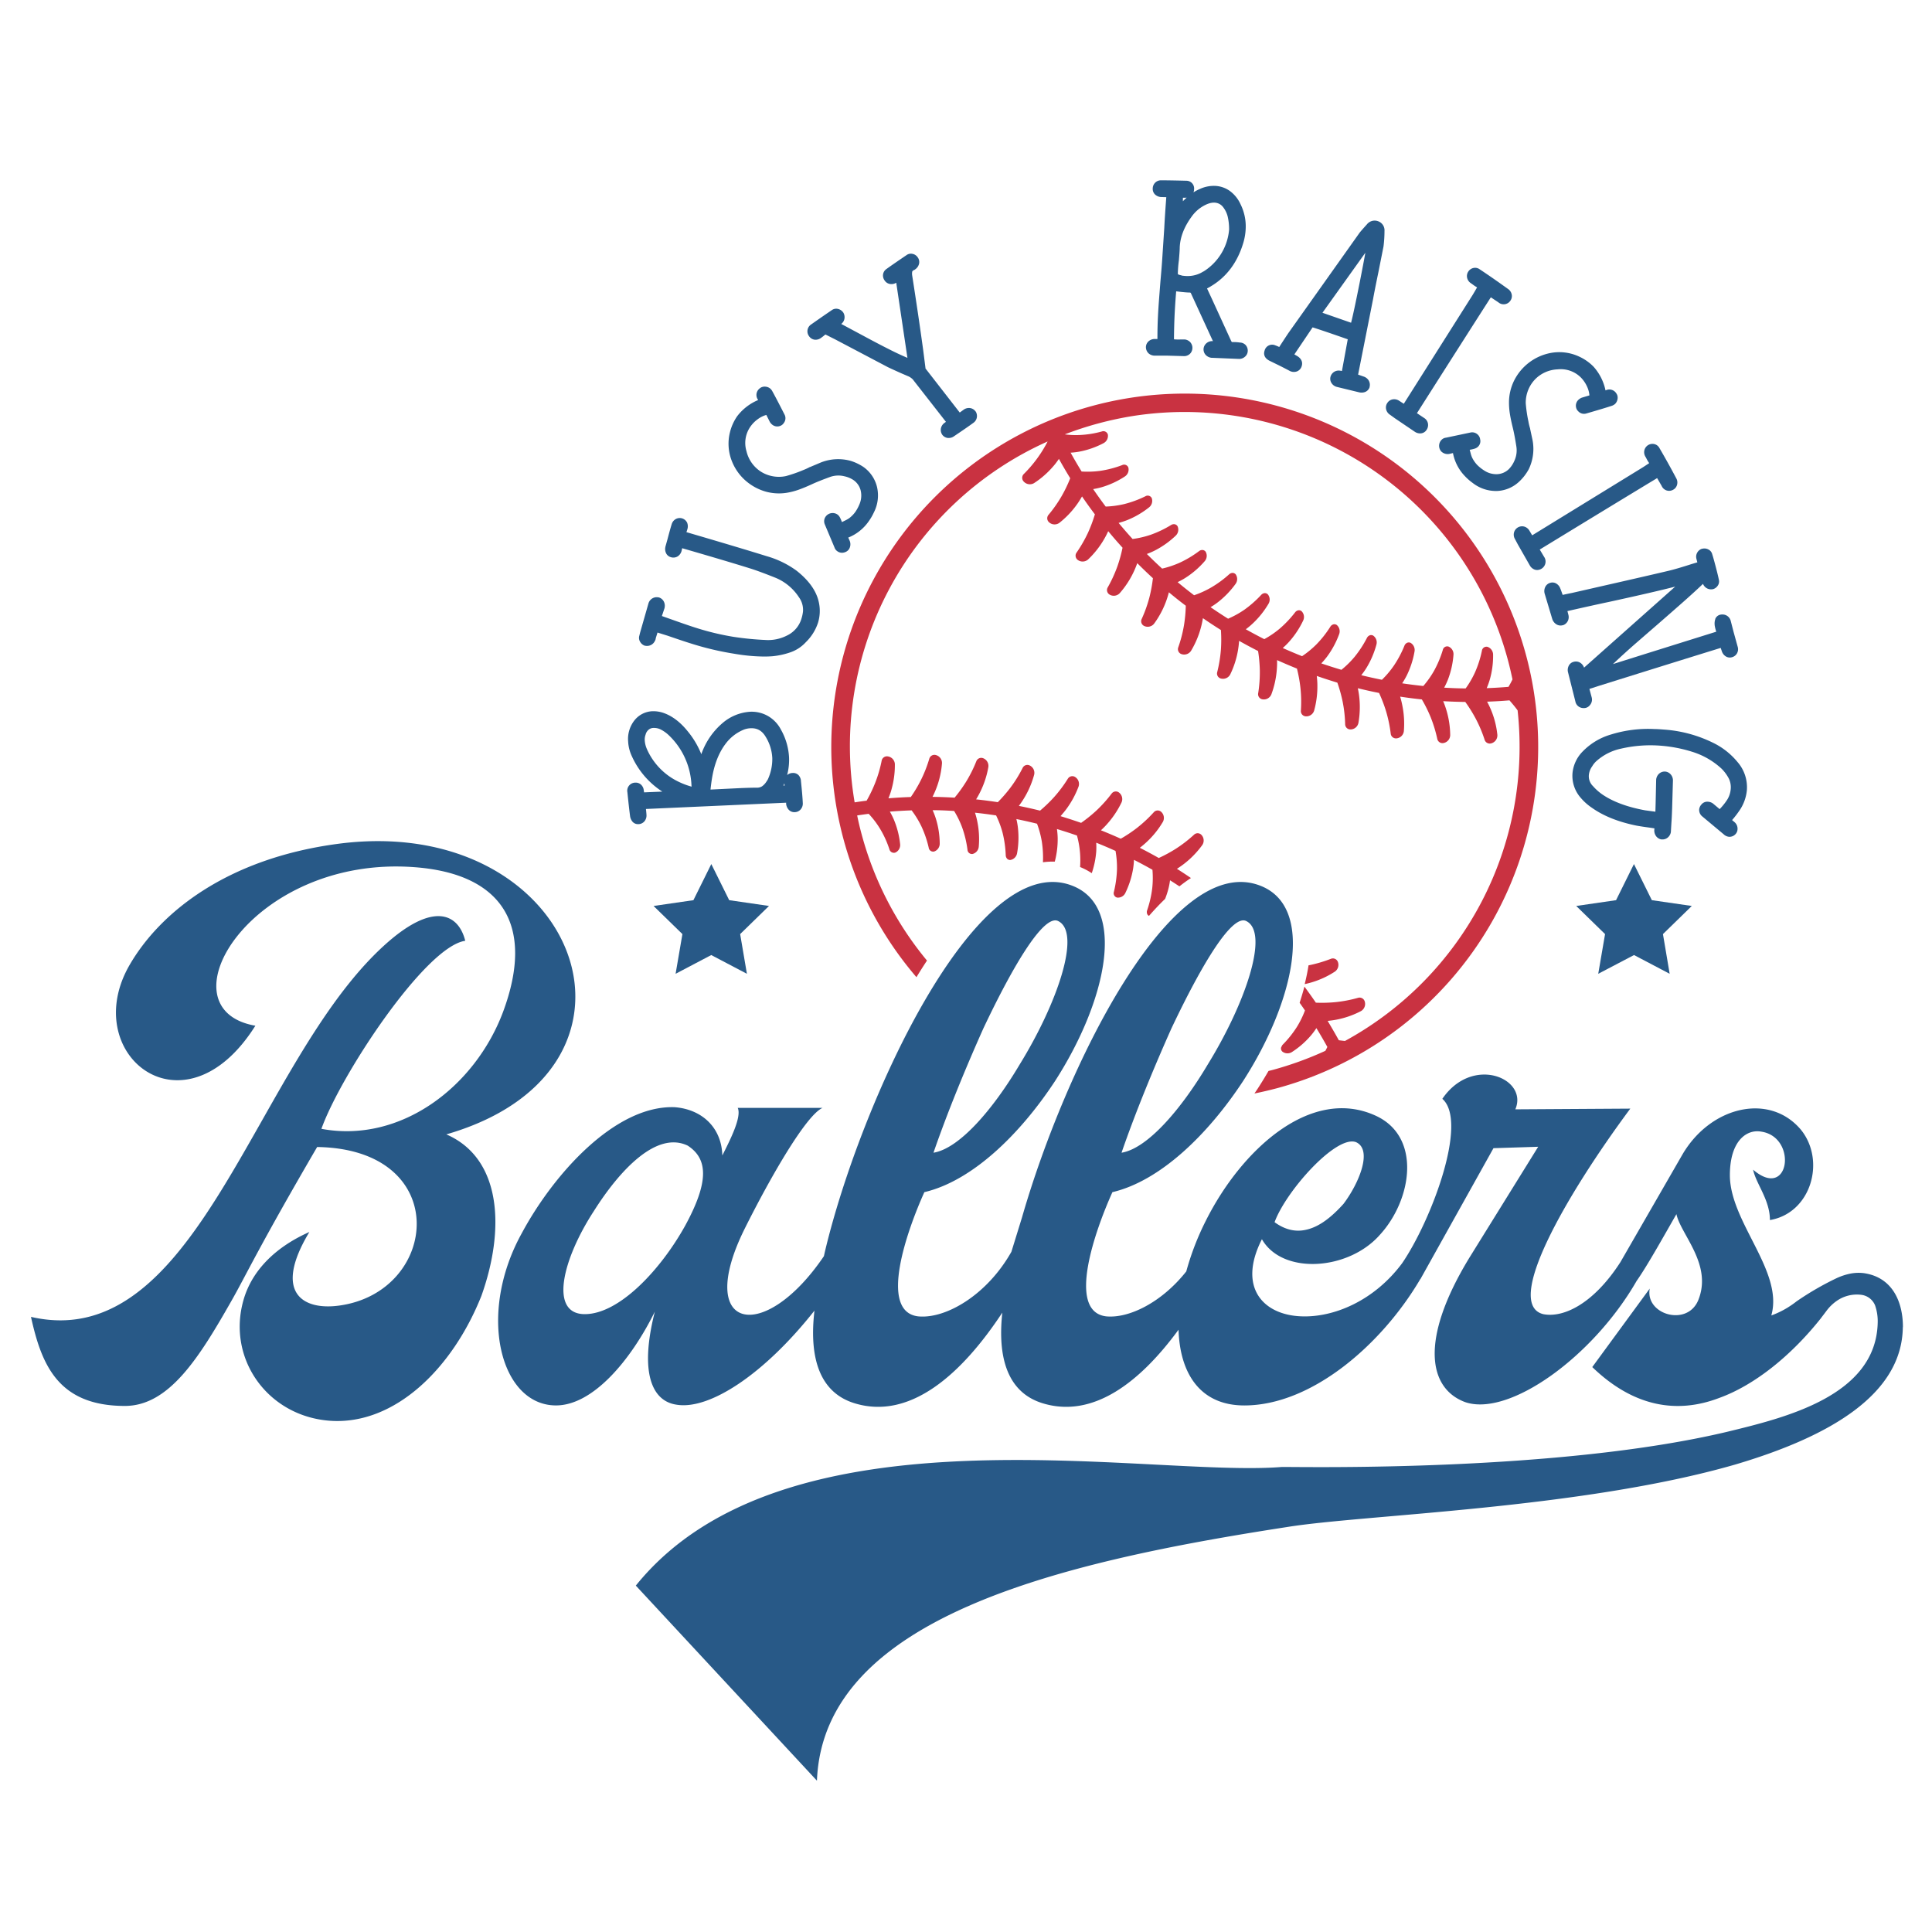 <?xml version="1.0" encoding="UTF-8"?> <svg xmlns="http://www.w3.org/2000/svg" id="Layer_1" data-name="Layer 1" viewBox="0 0 864 864"><defs><style>.cls-1{fill:#285987;}.cls-2{fill:#c93241;}</style></defs><title>Baseball</title><path class="cls-1" d="M366.12,269.05a17.93,17.93,0,0,1-.3,9.44,21.44,21.44,0,0,1-5.43,8.68,16.79,16.79,0,0,1-6.5,4.4,34.38,34.38,0,0,1-8.33,1.89c-1.21.1-2.5.15-3.85.15a81.79,81.79,0,0,1-13.21-1.23,131.92,131.92,0,0,1-19.89-4.73c-2.22-.69-5.58-1.82-10-3.34l-4.57-1.43-.76,2.46s0,.15-.06.31a2.67,2.67,0,0,1-.4,1.07,3.81,3.81,0,0,1-1.68,1.71,3.9,3.9,0,0,1-2.59.35l-.14,0a3.81,3.81,0,0,1-2-1.53,3.47,3.47,0,0,1-.59-2.59l.43-1.74,3.72-13a3.94,3.94,0,0,1,1.7-2.28,3.82,3.82,0,0,1,2.82-.48l.13,0a3.64,3.64,0,0,1,2.22,1.81,4.05,4.05,0,0,1,.37,2.77l0,.13L296,275.49l7.12,2.52c3.57,1.26,6.35,2.2,8.27,2.8a116.91,116.91,0,0,0,16.72,4,134,134,0,0,0,14,1.38,18.6,18.6,0,0,0,9.88-2,12.2,12.2,0,0,0,6.44-7.57,17.26,17.26,0,0,0,.67-3.13,9.61,9.61,0,0,0-1.82-6.41A23,23,0,0,0,347,258.46c-5-2-8.84-3.42-11.45-4.23-6.86-2.15-16.75-5.09-30.24-9l-.24-.06-.28,1.26a4.12,4.12,0,0,1-1.85,2.46,3.73,3.73,0,0,1-3,.26,3.33,3.33,0,0,1-2.09-1.81,4.21,4.21,0,0,1-.29-2.71l0-.09.95-3.4c.81-3.08,1.43-5.3,1.88-6.74a3.86,3.86,0,0,1,1.79-2.26,3.66,3.66,0,0,1,5.12,1.64,4.32,4.32,0,0,1,.06,3l-.39,1.23.11,0c16.1,4.72,27.82,8.22,35.78,10.71a42.22,42.22,0,0,1,13.36,6.49C361.62,259.47,365,264.11,366.12,269.05Zm20.05-60.2a21.73,21.73,0,0,0-5.79-2.76,20.93,20.93,0,0,0-13.38.77l-4.74,2-.1,0a25.86,25.86,0,0,1-3,1.38,63,63,0,0,1-7.7,2.67,15,15,0,0,1-6.26,0,14.72,14.72,0,0,1-5.59-2.44,14.92,14.92,0,0,1-5.78-8.69,12.73,12.73,0,0,1,1.88-11.16,13.89,13.89,0,0,1,3.21-3.19,11.79,11.79,0,0,1,3.78-1.87h0l0,0,1.57,3.11.1.17a4.76,4.76,0,0,0,1,1.09,3.58,3.58,0,0,0,3.85.4,3.13,3.13,0,0,0,1.3-1.16,3.49,3.49,0,0,0,.31-3.81c-2.44-4.8-4.26-8.28-5.57-10.64l-.08-.12a4.44,4.44,0,0,0-.94-1,3.88,3.88,0,0,0-1.89-.68,3.57,3.57,0,0,0-2.09.4l-.15.1a4.54,4.54,0,0,0-1.09,1,3.67,3.67,0,0,0-.3,3.94l.11.18s.07.1.22.36h0a22.88,22.88,0,0,0-9.37,7.22,21.66,21.66,0,0,0-3.25,7.23,21,21,0,0,0,.88,12.9,22.53,22.53,0,0,0,7.88,10.09,23.14,23.14,0,0,0,7.77,3.65,22.27,22.27,0,0,0,8.75.41,30.73,30.73,0,0,0,5.49-1.41c1.74-.62,3.77-1.46,6-2.49s5-2.1,8-3.2a11.11,11.11,0,0,1,6.48-.29,11.68,11.68,0,0,1,4,1.68,8,8,0,0,1,3.22,4.66,9.82,9.82,0,0,1-.56,6.19,18,18,0,0,1-1.81,3.36,13.47,13.47,0,0,1-2.73,2.81,12.5,12.5,0,0,1-1.84,1.06l-1.45.71a16.78,16.78,0,0,0-.85-2,3.83,3.83,0,0,0-1.15-1.39,3.85,3.85,0,0,0-5.27.93,3.57,3.57,0,0,0-.41,3.43l4.35,10.34a3.23,3.23,0,0,0,1.25,1.7,3.5,3.5,0,0,0,2.11.71,4,4,0,0,0,1.62-.36,3.52,3.52,0,0,0,1.48-1.19,4.12,4.12,0,0,0,.37-3.75l-.67-1.49a20.21,20.21,0,0,0,9-7.07,24.36,24.36,0,0,0,2.46-4.18,16.69,16.69,0,0,0,1.41-11.37A15.43,15.43,0,0,0,386.17,208.85Zm-28,140.31c.48,4.54.75,7.78.84,9.94a3.93,3.93,0,0,1-.92,2.83,3.55,3.55,0,0,1-2.65,1.27,3.4,3.4,0,0,1-2.72-1.08,4.62,4.62,0,0,1-1.16-2.6l0-.55-62.69,2.81c.14,1.26.22,2.16.24,2.68a4,4,0,0,1-.92,2.84,3.59,3.59,0,0,1-2.65,1.26h-.18a3.19,3.19,0,0,1-2.53-1.13,4.88,4.88,0,0,1-1.07-2.55c-.31-2.35-.7-5.81-1.19-10.59a3.61,3.61,0,0,1,3.56-4.29,3.48,3.48,0,0,1,2.55.91,4,4,0,0,1,1.21,2.44l.14,1,8.16-.34a36.9,36.9,0,0,1-13.75-16.11,17.4,17.4,0,0,1-1.53-6.29,13.43,13.43,0,0,1,2.89-9.55,10.8,10.8,0,0,1,8.11-4,13.9,13.9,0,0,1,4.75.74c3.94,1.36,7.59,4.13,10.89,8.24a38.33,38.33,0,0,1,6.08,10.24,32.2,32.2,0,0,1,9.64-14.05,21,21,0,0,1,12.14-4.93,14.76,14.76,0,0,1,8,1.89,14.93,14.93,0,0,1,5.81,6.07,28.24,28.24,0,0,1,3.65,12.51,27,27,0,0,1-.86,7.85,3.8,3.8,0,0,1,2.44-.94,3.35,3.35,0,0,1,2.64.95A4.22,4.22,0,0,1,358.19,349.16Zm-48.88,2.64c-.05-.44-.08-.95-.11-1.56a33.29,33.29,0,0,0-.83-5.35,32.66,32.66,0,0,0-9.64-16.44,15.45,15.45,0,0,0-3.34-2.27,6.47,6.47,0,0,0-2.86-.64h-.32a3.36,3.36,0,0,0-2.17.83,4.13,4.13,0,0,0-1.31,2.17l-.05.14a6.22,6.22,0,0,0-.32,2.49,11.53,11.53,0,0,0,.83,3.52,29.18,29.18,0,0,0,13.65,14.59A33.71,33.71,0,0,0,309.31,351.8ZM345.37,339a19.88,19.88,0,0,0-2.92-9.44c-1.53-2.62-3.59-3.89-6.28-3.89h-.36a9.32,9.32,0,0,0-3.08.59,19.16,19.16,0,0,0-8.11,6.19c-3.09,4-5.19,9.29-6.23,15.73-.19,1.14-.41,2.79-.65,4.92l13.49-.66c3-.12,5.4-.19,7-.18a4.38,4.38,0,0,0,2.49-.57,7.23,7.23,0,0,0,2-2.1,9,9,0,0,0,.7-1.12A21.86,21.86,0,0,0,345.37,339Zm5.52,12.32c-.05-.41-.09-.75-.11-1-.14.34-.28.68-.44,1ZM436.27,184a3.61,3.61,0,0,0-2.52-1.52,4,4,0,0,0-2.87.79l-1.68,1.22L414.05,165a.74.74,0,0,1-.19-.37v-.19c-.38-3-.87-6.83-1-7.84-1.34-9.83-3-21.07-4.92-33.37a5.09,5.09,0,0,1,0-1.69c0-.07.06-.3.45-.57a1.57,1.57,0,0,1,.39-.23l.19-.06.35-.25A4.27,4.27,0,0,0,411,118a3.52,3.52,0,0,0-.66-3,3.57,3.57,0,0,0-2.27-1.47,3.31,3.31,0,0,0-2.67.56c-4,2.72-7.06,4.82-9,6.23a3.51,3.51,0,0,0-1.5,2.45,3.75,3.75,0,0,0,.74,2.7A3.53,3.53,0,0,0,398,127a4,4,0,0,0,2.75-.53l.06,0,5,33.57c-2.74-1.17-5.43-2.43-8-3.74-3.3-1.65-7.42-3.81-12.27-6.43-4.41-2.36-7.46-4-9.34-5a3.68,3.68,0,0,0,1.44-2.36,4,4,0,0,0-.46-2.64l-.08-.12a3.92,3.92,0,0,0-2.32-1.59,3.37,3.37,0,0,0-2.84.57c-4.21,2.86-7.24,5-9.27,6.42a3.65,3.65,0,0,0-.85,5.21,3.58,3.58,0,0,0,2.35,1.53,4,4,0,0,0,2.77-.62l.09-.06a24.5,24.5,0,0,0,2-1.56c.09-.06.13-.07.12-.06l4.43,2.23L397,164.16c1,.49,3,1.41,6,2.75l3.4,1.46a6.78,6.78,0,0,1,1.79,1.28l14.84,19-.61.45a3.93,3.93,0,0,0-1.6,2.31,3.74,3.74,0,0,0,.45,2.83l.06.11a3.6,3.6,0,0,0,2.52,1.51,4,4,0,0,0,.49,0,3.8,3.8,0,0,0,2.26-.74c4-2.7,6.84-4.65,8.67-6a3.75,3.75,0,0,0,1.56-2.34,3.87,3.87,0,0,0-.49-2.75ZM557,154.25a3.72,3.72,0,0,1,1,2.7,3.47,3.47,0,0,1-1.23,2.56,3.81,3.81,0,0,1-2.59,1h-.12L541.74,160a4.1,4.1,0,0,1-2.51-1.24,3.6,3.6,0,0,1,.14-5.12,4,4,0,0,1,2.45-1.1h.07l.53,0-9.81-21.34c-.1-.22-.18-.29-.19-.29a1.51,1.51,0,0,0-.58-.09c-.91,0-2.31-.13-4.16-.33-.64-.09-1.21-.15-1.69-.2-.45,5.38-.74,10.43-.87,15-.07,2.67-.11,4.84-.11,6.45l.75.06a23.4,23.4,0,0,0,2.53,0h.05l1.45,0a4,4,0,0,1,2.46,1.19,3.83,3.83,0,0,1,1,2.39v.14a3.73,3.73,0,0,1-1,2.61,3.8,3.8,0,0,1-2.55,1.13h-.06l-7.56-.21c-1.24,0-3.17,0-5.67,0a4.17,4.17,0,0,1-2.73-1,3.86,3.86,0,0,1-1.22-2.71v-.11a3.54,3.54,0,0,1,1.31-2.7,4.13,4.13,0,0,1,2.84-.93l1,0c0-1.3,0-3.13.06-5.47.09-3.65.31-7.68.64-12s.55-7.12.65-8.4c.42-4.69.68-8,.81-10.12l.91-13.79c.15-3.14.44-7.61.89-13.64l-2.47-.07a4.29,4.29,0,0,1-2.59-1.16,3.46,3.46,0,0,1-1-2.67,3.72,3.72,0,0,1,1.14-2.64,3.68,3.68,0,0,1,2.8-1c2.43,0,6.19.06,11.13.19A3.46,3.46,0,0,1,534,84.68a3.67,3.67,0,0,1-.29,1.35,19,19,0,0,1,2.77-1.47,14.93,14.93,0,0,1,6.67-1.44,12.23,12.23,0,0,1,6.74,2.21,15,15,0,0,1,4.88,6,22.15,22.15,0,0,1,2.32,10.61,26,26,0,0,1-1.2,7.06c-2.58,8.4-7.33,14.75-14.1,18.86-.6.38-1.27.76-2,1.14l2.1,4.5,8.7,19c0,.07.26.47.45.48h.16a18.73,18.73,0,0,1,3.23.2A3.66,3.66,0,0,1,557,154.25ZM529,90c.55-.58,1.12-1.12,1.69-1.62a9.18,9.18,0,0,1-1.38.05H529Zm9.17,31.44a24.51,24.51,0,0,0,11.49-18.78,24.54,24.54,0,0,0-.65-5.9,11.35,11.35,0,0,0-2.2-4.35,5,5,0,0,0-3.69-1.79,5.35,5.35,0,0,0-1.42.11l-.09,0a10.91,10.91,0,0,0-2.33.8,16.29,16.29,0,0,0-6.41,5.4c-3.32,4.54-5.1,9.15-5.29,13.72,0,1.22-.15,3.09-.37,5.72a52.9,52.9,0,0,0-.47,5.59,2.66,2.66,0,0,0,.06.71,6,6,0,0,0,1.35.43l.16.05a3,3,0,0,0,.56.16l.17,0a15.42,15.42,0,0,0,2,.14A12.92,12.92,0,0,0,538.14,121.41ZM707.31,316.56a4.58,4.58,0,0,0,1,.1,3.44,3.44,0,0,0,.86-.1,3.31,3.31,0,0,0,1.79-1.15,3.78,3.78,0,0,0,.83-3.62l-1-3.7,4.15-1.34c25-7.83,42.91-13.4,54.56-17l.55,1.6a4.17,4.17,0,0,0,1.67,2.15,3.35,3.35,0,0,0,2.74.43,3.67,3.67,0,0,0,2.31-1.7,3.77,3.77,0,0,0,.33-3l-1.85-6.69-1.29-5-.05-.15a3.78,3.78,0,0,0-3.22-2.57,4.68,4.68,0,0,0-1.5.1,3.19,3.19,0,0,0-2.08,1.78l0,.1a6.13,6.13,0,0,0-.3,2.72l0,.11a17.09,17.09,0,0,0,.56,2.4l.15.47c-19,5.94-34.51,10.8-46.2,14.48,3.32-3.15,6.85-6.36,10.54-9.57q7.53-6.54,9-7.81,5.6-4.87,11.58-10.14c3.34-2.95,6.41-5.75,9.15-8.35a3.86,3.86,0,0,0,4.21,2.4l.14,0a3.81,3.81,0,0,0,2.22-1.56,3.27,3.27,0,0,0,.52-2.72c-.26-1.29-.72-3.21-1.37-5.68s-1.2-4.47-1.59-5.67a3.27,3.27,0,0,0-1.8-2.19,3.76,3.76,0,0,0-2.69-.28l-.13,0a3.75,3.75,0,0,0-2.13,1.8,3.64,3.64,0,0,0-.32,2.69l.41,1.58-2.44.73c-4.69,1.51-8.25,2.55-10.59,3.09-6.52,1.54-16.31,3.79-29.1,6.69l-14,3.19c-1.67.33-3,.62-4.11.86-.08-.25-.18-.53-.29-.84-.29-.83-.54-1.51-.75-2a4.19,4.19,0,0,0-1.68-2.15,3.32,3.32,0,0,0-2.73-.43,3.47,3.47,0,0,0-2.33,1.89,4.2,4.2,0,0,0-.25,3l3.4,11.35a4.4,4.4,0,0,0,1.77,2.3,3.55,3.55,0,0,0,2.9.44l.13,0a3.78,3.78,0,0,0,2.14-1.89,3.94,3.94,0,0,0,.25-2.81l-.42-1.62c8-1.81,14.22-3.19,18.47-4.08,12.83-2.79,22.82-5.09,29.73-6.86L708.4,298.57a4.18,4.18,0,0,0-1.79-2.24,3.66,3.66,0,0,0-2.85-.36,3.34,3.34,0,0,0-2.18,1.71,4.22,4.22,0,0,0-.42,2.69l3.35,13.31A3.62,3.62,0,0,0,707.31,316.56ZM777,340.75a32.48,32.48,0,0,0-11-8.62,58.7,58.7,0,0,0-22-5.87c-1.84-.15-3.2-.23-4.13-.23a56.21,56.21,0,0,0-19.52,2.47A28.78,28.78,0,0,0,707.85,336a15.9,15.9,0,0,0-4.62,9.76,14.86,14.86,0,0,0,3.66,11,24.21,24.21,0,0,0,5,4.47c5.13,3.65,11.83,6.35,20,8,1.41.26,3.44.57,6.19.94l1.79.28-.07.91v.06a4.29,4.29,0,0,0,.87,2.59,3.77,3.77,0,0,0,2.3,1.39l.13,0h.36a3.62,3.62,0,0,0,2.39-.86,4,4,0,0,0,1.37-2.43l.25-4.19c.11-1.37.22-3.58.32-6.59l.36-12.38a4.06,4.06,0,0,0-1-2.63,3.68,3.68,0,0,0-2.57-1.28h-.12a3.72,3.72,0,0,0-2.65,1.09,4,4,0,0,0-1.17,2.67l-.24,10.77L740.3,363l-4.6-.62c-7.49-1.38-13.62-3.57-18.22-6.5a23,23,0,0,1-5.09-4.33,6.15,6.15,0,0,1-1.84-5,7.8,7.8,0,0,1,1.47-3.82,9.65,9.65,0,0,1,2-2.45,24,24,0,0,1,11-5.5,58.32,58.32,0,0,1,18-1.27,62.92,62.92,0,0,1,13.75,2.7,34.14,34.14,0,0,1,13.13,7.56,18,18,0,0,1,3.25,4.42,8.88,8.88,0,0,1,.83,4.72,10.48,10.48,0,0,1-1.59,4.76,27.52,27.52,0,0,1-3.35,4.17l-2.92-2.45-.1-.08a4.13,4.13,0,0,0-2.07-.76,3.36,3.36,0,0,0-3.07,1.24,3.85,3.85,0,0,0-1,2.17,3.72,3.72,0,0,0,1.46,3.21l9.52,7.95a4,4,0,0,0,2.29,1.09,3.61,3.61,0,0,0,3-1.21,3.35,3.35,0,0,0,.88-2.11,3.82,3.82,0,0,0-1.43-3.3l-1-.84a45.71,45.71,0,0,0,3.1-4,19.26,19.26,0,0,0,3.51-9.36A17.17,17.17,0,0,0,777,340.75Zm-86.42-91.64-2-3.35c22.8-13.92,40.44-24.66,52.5-31.95l2,3.46a3.73,3.73,0,0,0,2.29,2.08,3.69,3.69,0,0,0,3-.41,3.48,3.48,0,0,0,1.66-2.31,3.82,3.82,0,0,0-.43-2.79c-2.4-4.54-4.93-9.09-7.52-13.52a3.46,3.46,0,0,0-2.29-1.73,3.72,3.72,0,0,0-4.42,2.78,3.8,3.8,0,0,0,.46,2.84c.21.35.44.79.7,1.3a15.82,15.82,0,0,0,1,1.61c-1.51,1-2.63,1.76-3.33,2.17L685.2,239.4l-1.19-2a3.94,3.94,0,0,0-2.3-1.89,3.73,3.73,0,0,0-4.66,2.72,3.85,3.85,0,0,0,.43,2.8l1.33,2.49,5.31,9.31a4.11,4.11,0,0,0,2.21,1.9,3.33,3.33,0,0,0,1.08.18,3.8,3.8,0,0,0,1.92-.55,3.74,3.74,0,0,0,1.29-5.21Zm-7-39.1a20.94,20.94,0,0,0,1.76-13.29l-1.07-5,0-.1a25.94,25.94,0,0,1-.77-3.22,62.16,62.16,0,0,1-1.18-8.07,15.19,15.19,0,0,1,1.19-6.15,14.76,14.76,0,0,1,3.45-5,14.92,14.92,0,0,1,9.62-4A12.72,12.72,0,0,1,707.15,169a14.06,14.06,0,0,1,2.53,3.75,11.69,11.69,0,0,1,1.12,4.07h0l-3.36,1-.18.07a4.88,4.88,0,0,0-1.27.81,3.58,3.58,0,0,0-1.11,3.7,3.16,3.16,0,0,0,.89,1.5,3.51,3.51,0,0,0,3.68,1c5.18-1.5,9-2.64,11.5-3.47l.14-.06a4.49,4.49,0,0,0,1.18-.73,3.82,3.82,0,0,0,1-1.73,3.65,3.65,0,0,0,0-2.12l-.06-.17a4.81,4.81,0,0,0-.81-1.26,3.65,3.65,0,0,0-3.81-1l-.2.07-.4.15v0A22.85,22.85,0,0,0,712.66,164a21.45,21.45,0,0,0-6.49-4.55,21,21,0,0,0-12.83-1.58,23.06,23.06,0,0,0-16.44,12.79,22.24,22.24,0,0,0-2.06,8.52,32.31,32.31,0,0,0,.35,5.65c.28,1.83.73,4,1.32,6.38s1.12,5.31,1.62,8.51a11.11,11.11,0,0,1-.93,6.43,12,12,0,0,1-2.41,3.62,8,8,0,0,1-5.18,2.28,9.86,9.86,0,0,1-6-1.72,17.72,17.72,0,0,1-3-2.41,13.26,13.26,0,0,1-2.24-3.22,10.75,10.75,0,0,1-.69-2l-.42-1.55a16.67,16.67,0,0,0,2.08-.47,3.87,3.87,0,0,0,1.58-.86,3.44,3.44,0,0,0,1-3.4,3.38,3.38,0,0,0-1-2,3.55,3.55,0,0,0-3.29-1l-11,2.32a3.19,3.19,0,0,0-1.9.9,3.79,3.79,0,0,0-.16,5.28,4.12,4.12,0,0,0,3.61,1.07l1.59-.38a20.21,20.21,0,0,0,5.24,10.21,24.13,24.13,0,0,0,3.64,3.2,16.85,16.85,0,0,0,10.12,3.55l.79,0a15.4,15.4,0,0,0,10-4.36A21.49,21.49,0,0,0,683.57,210ZM619.15,103.33a55.35,55.35,0,0,1-.44,6.9l-2.27,11.42c-1.1,5.31-1.9,9.36-2.39,12.07l-6.7,33.81,2.47.86a4.11,4.11,0,0,1,2.29,1.8,3.81,3.81,0,0,1,.38,2.84l0,.12a3.41,3.41,0,0,1-2,2.14,4.37,4.37,0,0,1-1.57.28,5.14,5.14,0,0,1-1.27-.16l-9.71-2.36a3.94,3.94,0,0,1-2.51-1.8,3.45,3.45,0,0,1-.35-3,3.78,3.78,0,0,1,4.08-2.5l.09,0,.87.16,2.6-14.18-3.82-1.33c-5.15-1.79-9.16-3.15-11.9-4l-8.15,12.09,1.37.79c2.47,1.58,2.23,3.55,1.87,4.58a3.56,3.56,0,0,1-2.19,2.27,4,4,0,0,1-3.31-.36c-2.5-1.31-4.39-2.27-5.63-2.86l-3.21-1.57c-2.92-1.47-2.53-3.64-2.23-4.5a3.48,3.48,0,0,1,4.79-2.4c.38.13,1,.37,1.77.74,1.57-2.44,2.92-4.49,4-6.11l32-45.08c.53-.65,1.59-1.86,3.24-3.69a4.4,4.4,0,0,1,4.9-1.39A4.3,4.3,0,0,1,619.15,103.33Zm-8.56,9.7-19.18,26.84,12.8,4.46c.74-2.79,2.06-9,3.92-18.34C609.35,119.79,610.12,115.71,610.59,113Zm26.3,73.9-3.23-2.15c14.44-22.71,25.55-40.13,33.05-51.82l3.34,2.22a3.62,3.62,0,0,0,5.49-.84,3.51,3.51,0,0,0,.47-2.8,3.87,3.87,0,0,0-1.62-2.32c-4.17-3-8.44-6-12.71-8.82a3.46,3.46,0,0,0-2.82-.54,3.67,3.67,0,0,0-2.21,1.55,3.6,3.6,0,0,0-.53,2.89,3.86,3.86,0,0,0,1.67,2.35c.34.23.74.52,1.2.86a14.22,14.22,0,0,0,1.57,1c-.91,1.6-1.59,2.74-2,3.41l-30.78,48.65-2-1.3a4,4,0,0,0-2.9-.68,3.56,3.56,0,0,0-2.46,1.61,3.61,3.61,0,0,0-.53,2.88,3.86,3.86,0,0,0,1.63,2.33l2.29,1.65,8.86,6a4.23,4.23,0,0,0,2.36.76,3.37,3.37,0,0,0,3-1.68,3.76,3.76,0,0,0,.56-2.73A3.68,3.68,0,0,0,636.89,186.93ZM326.1,402.56l-8-16.15-8,16.15-17.82,2.59,12.9,12.58-3.05,17.75,15.94-8.38,15.95,8.38L331,417.73l12.9-12.58Zm412.61,0-8-16.15-8,16.15-17.82,2.59,12.9,12.58-3.05,17.75,16-8.38,15.94,8.38-3-17.75,12.9-12.58Z"></path><path class="cls-2" d="M682.36,292.63A158.07,158.07,0,1,0,409.84,437q2.32-3.81,4.71-7.43a149.15,149.15,0,0,1-29.22-56.46c-.74-2.72-1.4-5.48-2-8.44,1.76-.27,3.49-.51,5.15-.73a40.23,40.23,0,0,1,5.08,6.69,44.07,44.07,0,0,1,4.19,9.19,2.07,2.07,0,0,0,2.64,1.46,3.7,3.7,0,0,0,2.15-3.79,38.72,38.72,0,0,0-2.82-11,33.23,33.23,0,0,0-1.77-3.53c3.27-.26,6.54-.45,9.73-.56a42.27,42.27,0,0,1,4.37,7.13,48,48,0,0,1,3.27,9.55,2,2,0,0,0,2.46,1.71,3.69,3.69,0,0,0,2.47-3.58A38.47,38.47,0,0,0,418.49,366a31.57,31.57,0,0,0-1.42-3.68c3.19,0,6.42.15,9.61.35a41.1,41.1,0,0,1,3.64,7.49,47.41,47.41,0,0,1,2.34,9.82,2,2,0,0,0,2.28,1.92,3.68,3.68,0,0,0,2.77-3.33,39,39,0,0,0-.69-11.34,32.08,32.08,0,0,0-1-3.79c3.12.33,6.29.74,9.44,1.22a42.28,42.28,0,0,1,2.91,7.8,49,49,0,0,1,1.4,10,2.35,2.35,0,0,0,.7,1.65,1.89,1.89,0,0,0,1.38.48,3.7,3.7,0,0,0,3-3.07,39.45,39.45,0,0,0,.37-11.35,31,31,0,0,0-.69-3.88c3.09.62,6.19,1.32,9.23,2.08a43.09,43.09,0,0,1,2.15,8,47.18,47.18,0,0,1,.5,9.24,32.53,32.53,0,0,1,5.29-.28A39.14,39.14,0,0,0,473,374.68a34.86,34.86,0,0,0-.33-3.93c3,.9,6,1.87,8.95,2.9a41.12,41.12,0,0,1,1.4,8.18,43.3,43.3,0,0,1,0,5.91,29.41,29.41,0,0,1,5.22,2.75,39.19,39.19,0,0,0,2-9.7,36.38,36.38,0,0,0,0-3.93c2.9,1.16,5.8,2.39,8.63,3.68a42.77,42.77,0,0,1,.65,8.27,49.66,49.66,0,0,1-1.37,10,2,2,0,0,0,1.42,2.59,3.65,3.65,0,0,0,3.73-2.14,39.94,39.94,0,0,0,3.44-10.82,35.77,35.77,0,0,0,.38-3.91c2.78,1.41,5.55,2.9,8.26,4.44a43.05,43.05,0,0,1-.1,8.3,48.55,48.55,0,0,1-2.27,9.81,2.34,2.34,0,0,0,.07,1.79,1.79,1.79,0,0,0,.75.72c2.38-2.72,4.78-5.27,7.21-7.6a38.07,38.07,0,0,0,1.46-4.46,30.84,30.84,0,0,0,.74-3.86c1.42.89,2.81,1.8,4.2,2.71,1.71-1.35,3.43-2.6,5.16-3.72-2.07-1.41-4.17-2.8-6.27-4.12a41,41,0,0,0,11.32-10.61,3.63,3.63,0,0,0-.36-4.56,2.32,2.32,0,0,0-3.3-.1,59.71,59.71,0,0,1-8.11,6.27,63,63,0,0,1-7.67,4.16c-2.77-1.57-5.62-3.1-8.48-4.56a39.3,39.3,0,0,0,3.19-2.71,39.76,39.76,0,0,0,7.12-8.88,3.66,3.66,0,0,0-.77-4.51,2.31,2.31,0,0,0-3.29.2,60.12,60.12,0,0,1-7.51,7,61.75,61.75,0,0,1-7.26,4.84c-2.92-1.32-5.9-2.58-8.87-3.77,1.11-1,2.07-2,2.94-3a41.25,41.25,0,0,0,6.29-9.49,3.68,3.68,0,0,0-1.18-4.42,2.32,2.32,0,0,0-3.26.49,60.72,60.72,0,0,1-6.85,7.63,64.92,64.92,0,0,1-6.8,5.47c-3-1.05-6.12-2.05-9.2-3,1-1.16,1.89-2.2,2.65-3.24a41.37,41.37,0,0,0,5.41-10,3.67,3.67,0,0,0-1.58-4.3,2.33,2.33,0,0,0-3.21.79,59.91,59.91,0,0,1-6.14,8.21,64.69,64.69,0,0,1-6.29,6.07c-3.12-.77-6.3-1.49-9.48-2.12a41,41,0,0,0,6.84-13.95,3.64,3.64,0,0,0-2-4.13,2.34,2.34,0,0,0-3.14,1.07,58.21,58.21,0,0,1-5.38,8.73,64.56,64.56,0,0,1-5.74,6.62c-3.21-.49-6.47-.92-9.7-1.26a37.76,37.76,0,0,0,2-3.66A40.48,40.48,0,0,0,442,343a3.68,3.68,0,0,0-2.37-3.94,2.35,2.35,0,0,0-3,1.35,59.7,59.7,0,0,1-4.59,9.19,63,63,0,0,1-5.14,7.12c-3.26-.2-6.58-.32-9.88-.36a39.84,39.84,0,0,0,4.24-15,3.65,3.65,0,0,0-2.75-3.7,2.37,2.37,0,0,0-2.92,1.63,58.88,58.88,0,0,1-3.76,9.57,61.24,61.24,0,0,1-4.51,7.57c-3.34.11-6.7.31-10,.58.47-1.2,1-2.57,1.37-4a40.18,40.18,0,0,0,1.5-11.31,3.68,3.68,0,0,0-3.11-3.43,2.4,2.4,0,0,0-2.79,1.89,57.41,57.41,0,0,1-2.89,9.9,60.2,60.2,0,0,1-3.84,8c-1.81.23-3.59.48-5.28.75h-.08a149.26,149.26,0,0,1,86.31-161.38A57.79,57.79,0,0,1,457.83,212a2.39,2.39,0,0,0,0,3.37,3.7,3.7,0,0,0,4.58.7,40,40,0,0,0,8.59-7.51c1-1.12,1.82-2.29,2.56-3.34,1.61,2.91,3.31,5.82,5.05,8.65a60.89,60.89,0,0,1-3.81,7.94,58.8,58.8,0,0,1-5.9,8.43,2.36,2.36,0,0,0,.25,3.33,3.65,3.65,0,0,0,4.61.25,40.24,40.24,0,0,0,7.87-8.26c.88-1.22,1.62-2.45,2.26-3.55,1.86,2.73,3.79,5.43,5.75,8a64.86,64.86,0,0,1-3.08,8.22,60.39,60.39,0,0,1-5.12,8.9,2.36,2.36,0,0,0,.54,3.28,3.69,3.69,0,0,0,4.6-.2,40.5,40.5,0,0,0,7.09-8.93,39.6,39.6,0,0,0,1.93-3.73c2.07,2.51,4.23,5,6.41,7.39a65.3,65.3,0,0,1-2.34,8.44,60.61,60.61,0,0,1-4.3,9.32,2.35,2.35,0,0,0,.83,3.2,3.64,3.64,0,0,0,4.55-.63,40.92,40.92,0,0,0,7.84-13.42c2.27,2.29,4.63,4.55,7,6.73a64.38,64.38,0,0,1-1.58,8.6,59.52,59.52,0,0,1-3.45,9.65,2.32,2.32,0,0,0,1.11,3.1,3.65,3.65,0,0,0,4.47-1.05,40.74,40.74,0,0,0,6.59-14c2.48,2.07,5,4.09,7.56,6a64.12,64.12,0,0,1-.8,8.7,58.82,58.82,0,0,1-2.57,9.92,2.32,2.32,0,0,0,1.39,3,3.67,3.67,0,0,0,4.34-1.46,41,41,0,0,0,5.3-14.59c2.64,1.83,5.35,3.61,8.05,5.3a64.8,64.8,0,0,1,0,8.73,60.56,60.56,0,0,1-1.66,10.11,2.3,2.3,0,0,0,1.65,2.85,3.65,3.65,0,0,0,4.18-1.84,40,40,0,0,0,3.47-10.85,40.88,40.88,0,0,0,.49-4.16c2.8,1.58,5.66,3.11,8.49,4.55a64.47,64.47,0,0,1,.78,8.69,59.58,59.58,0,0,1-.74,10.22,2.31,2.31,0,0,0,1.9,2.69,3.63,3.63,0,0,0,4-2.21A40.7,40.7,0,0,0,571,299.38a38.8,38.8,0,0,0,.11-4.18C574,296.51,577,297.78,580,299a63,63,0,0,1,1.56,8.59,59.38,59.38,0,0,1,.2,10.25,2.33,2.33,0,0,0,2.14,2.51,3.66,3.66,0,0,0,3.79-2.57,40.75,40.75,0,0,0,1.45-11.3c0-1.51-.14-3-.27-4.19,3,1.05,6.12,2.05,9.2,3a63.84,63.84,0,0,1,2.35,8.42,58.55,58.55,0,0,1,1.14,10.19,2.34,2.34,0,0,0,2.37,2.31,3.63,3.63,0,0,0,3.56-2.9,41,41,0,0,0,.4-11.39c-.15-1.5-.42-3-.66-4.14,3.15.78,6.34,1.49,9.49,2.11a64.49,64.49,0,0,1,3.13,8.18,61,61,0,0,1,2.09,10.05,2.35,2.35,0,0,0,2.58,2.08,3.63,3.63,0,0,0,3.29-3.21,40.82,40.82,0,0,0-.66-11.38,38.78,38.78,0,0,0-1-4.07c3.22.49,6.48.91,9.71,1.25a62.55,62.55,0,0,1,3.9,7.85,60.13,60.13,0,0,1,3,9.82,2.37,2.37,0,0,0,2.78,1.83,3.67,3.67,0,0,0,3-3.5,40.38,40.38,0,0,0-3.14-15.22c3.26.19,6.58.3,9.88.34a63.23,63.23,0,0,1,4.66,7.46,58.75,58.75,0,0,1,4,9.49,2.4,2.4,0,0,0,3,1.56,3.68,3.68,0,0,0,2.69-3.77,39.26,39.26,0,0,0-2.79-11.06,41,41,0,0,0-1.8-3.8c3.33-.11,6.69-.31,10-.59,1.37,1.58,2.57,3,3.64,4.48a149.87,149.87,0,0,1-77.2,147.84c-.93-.09-1.85-.2-2.75-.32-1.6-2.9-3.29-5.8-5-8.65,1.53-.15,2.89-.35,4.16-.6a39.66,39.66,0,0,0,10.76-3.79,3.7,3.7,0,0,0,1.66-4.32,2.4,2.4,0,0,0-2.95-1.62,58.86,58.86,0,0,1-10.1,1.94,63.32,63.32,0,0,1-8.8.24c-1.66-2.44-3.38-4.84-5.12-7.19-.63,2.4-1.35,4.81-2.14,7.23.81,1.14,1.61,2.28,2.39,3.44a42.12,42.12,0,0,1-3.69,7.49,47.75,47.75,0,0,1-6.33,7.88l-.17.21c-.16.34-.33.66-.49,1a1.91,1.91,0,0,0,.55,1.8,3.7,3.7,0,0,0,4.34.19,38.68,38.68,0,0,0,8.55-7.49,32.77,32.77,0,0,0,2.35-3.18c1.71,2.79,3.35,5.62,4.9,8.43-.26.54-.55,1.1-.88,1.72a152.87,152.87,0,0,1-23.66,8.57c-.59.16-1.19.3-1.78.45-1.53,2.65-3.1,5.22-4.69,7.68-.53.8-1.06,1.6-1.6,2.39q5.17-1.05,10.27-2.41A158.08,158.08,0,0,0,682.36,292.63Zm-7.76,14.53c-3.22.27-6.49.47-9.74.58a33.61,33.61,0,0,0,1.35-3.71,38.53,38.53,0,0,0,1.51-11.27,3.7,3.7,0,0,0-2.56-3.51,2.06,2.06,0,0,0-2.44,1.76,47.21,47.21,0,0,1-3.07,9.62,41.63,41.63,0,0,1-4.2,7.23c-3.22,0-6.45-.15-9.61-.33a34.18,34.18,0,0,0,1.67-3.57A39.33,39.33,0,0,0,650,292.89a3.68,3.68,0,0,0-2.2-3.74,2,2,0,0,0-2.57,1.52,48.13,48.13,0,0,1-3.91,9.3,42,42,0,0,1-4.81,6.81c-3.17-.33-6.34-.73-9.45-1.2a36,36,0,0,0,2-3.41,39.82,39.82,0,0,0,3.52-10.79,3.71,3.71,0,0,0-1.82-3.93,1.92,1.92,0,0,0-1.47,0,2.36,2.36,0,0,0-1.22,1.31,48.27,48.27,0,0,1-4.72,8.9A41.81,41.81,0,0,1,618,304c-3.07-.61-6.17-1.3-9.23-2.05a33,33,0,0,0,2.28-3.21,39.84,39.84,0,0,0,4.48-10.43,3.68,3.68,0,0,0-1.45-4.07,1.8,1.8,0,0,0-1.43-.15,2.36,2.36,0,0,0-1.35,1.19,49,49,0,0,1-5.5,8.44,41.81,41.81,0,0,1-5.91,5.82c-3-.88-6-1.85-9-2.87a33.7,33.7,0,0,0,2.56-3,40,40,0,0,0,5.4-10,3.7,3.7,0,0,0-1.06-4.19,1.9,1.9,0,0,0-1.42-.28,2.34,2.34,0,0,0-1.44,1.07,47.36,47.36,0,0,1-6.23,7.91,42.73,42.73,0,0,1-6.41,5.27c-2.89-1.15-5.79-2.38-8.64-3.66a30.82,30.82,0,0,0,2.81-2.76,39.61,39.61,0,0,0,6.29-9.45,3.65,3.65,0,0,0-.68-4.25,1.8,1.8,0,0,0-1.38-.41h0a2.36,2.36,0,0,0-1.52.93,48.87,48.87,0,0,1-6.92,7.31,41.93,41.93,0,0,1-6.85,4.67c-2.77-1.4-5.55-2.89-8.27-4.42a35,35,0,0,0,3-2.49,39.87,39.87,0,0,0,7.11-8.84,3.66,3.66,0,0,0-.28-4.3,1.88,1.88,0,0,0-1.52-.52h0a2.44,2.44,0,0,0-1.43.78,49.24,49.24,0,0,1-7.55,6.65,42.4,42.4,0,0,1-7.25,4c-2.65-1.66-5.28-3.39-7.84-5.16a31.29,31.29,0,0,0,3.26-2.2,40,40,0,0,0,7.89-8.16,3.7,3.7,0,0,0,.1-4.31,1.89,1.89,0,0,0-1.46-.66,2.46,2.46,0,0,0-1.5.65,48.32,48.32,0,0,1-8.13,5.94A42.78,42.78,0,0,1,534,266.2c-2.5-1.9-5-3.87-7.36-5.87a31.86,31.86,0,0,0,3.45-1.89,39.39,39.39,0,0,0,8.6-7.41,3.66,3.66,0,0,0,.49-4.28,1.84,1.84,0,0,0-1.23-.77,2.3,2.3,0,0,0-1.72.48,47.87,47.87,0,0,1-8.65,5.18,42.77,42.77,0,0,1-7.87,2.64c-2.32-2.12-4.61-4.31-6.83-6.54a32.76,32.76,0,0,0,3.61-1.57,39.66,39.66,0,0,0,9.25-6.58,3.69,3.69,0,0,0,.87-4.24,1.86,1.86,0,0,0-1.16-.88,2.33,2.33,0,0,0-1.76.33,48.55,48.55,0,0,1-9.09,4.35,42.37,42.37,0,0,1-8.1,1.89c-2.15-2.36-4.25-4.78-6.25-7.19a36.74,36.74,0,0,0,3.75-1.22,39,39,0,0,0,9.82-5.7,3.69,3.69,0,0,0,1.25-4.15,2,2,0,0,0-2.87-.83,48,48,0,0,1-9.46,3.48,42.81,42.81,0,0,1-8.27,1.11c-1.92-2.55-3.8-5.18-5.6-7.82a32.1,32.1,0,0,0,3.85-.85A39,39,0,0,0,503,213.11a3.69,3.69,0,0,0,1.61-4,2,2,0,0,0-2.78-1.11,47.48,47.48,0,0,1-9.77,2.56,42.19,42.19,0,0,1-8.36.3c-1.68-2.74-3.33-5.56-4.91-8.42a33.71,33.71,0,0,0,3.92-.47,38.55,38.55,0,0,0,10.73-3.75,3.69,3.69,0,0,0,2-3.88,2.06,2.06,0,0,0-2.68-1.39,44,44,0,0,1-10,1.59,37.25,37.25,0,0,1-6.58-.29A152.12,152.12,0,0,1,506.89,186,149.71,149.71,0,0,1,674.25,294.83c.77,2.85,1.49,5.87,2.14,9C675.84,305,675.24,306.08,674.6,307.16ZM597,434.49a39.81,39.81,0,0,1-10.34,4.8c-1,.3-2,.56-3.19.81q1.06-4.26,1.72-8.42l.15,0a60,60,0,0,0,9.86-2.9,2.37,2.37,0,0,1,3.07,1.31A3.68,3.68,0,0,1,597,434.49Z"></path><path class="cls-1" d="M215.28,579.53c-12.87,32.33-38.6,57.75-67.47,55.86-27.93-1.88-46.45-27.61-38.92-54,3.45-12.23,13.17-23.21,29.46-30.43,0,0,0,0,0,0-16.28,27-3.11,35.11,13.2,32.92,44.88-6,51.15-70-9.72-70.93h0c-26.36,45.19-32,57.74-38.28,68.72-14.44,25.42-27.93,47.07-47.7,47.07-30.12,0-37.34-18.81-42-39.83l0,0C33,593.34,49,588,63.08,576.71c40.48-32.32,65.58-114.54,108.58-153.77,21.64-19.76,33.25-14.75,36.4-2.21h0c-17.89,2.54-55.84,60.24-64.32,84.09v0C179.2,511.43,212.46,486,225,452.44c14.43-38.91-.63-61.82-39.86-64.65-72.79-5.33-113.9,63.37-70.94,70.92v0c-32,50.81-79.38,12.53-56.16-27.32,13.49-23.22,43.3-47.38,92.89-54,70.6-9.42,113.28,37,105.44,78.14-4.08,21.64-22,41.72-56.77,51.77v0C224.38,518.05,225.94,549.73,215.28,579.53Zm635.67,14c-.35,30-32.47,48.88-75.06,61.45-69.12,19.9-166.17,22.34-200.39,27.93-101.92,15.7-207.33,40.48-210.16,113.42h0l-81-87.24v0c66.68-82.73,229-48.17,289-53.06h0c12.57,0,123.93,2.1,199-15.71,25.83-6.28,66.68-16,67.38-48.87a21.56,21.56,0,0,0-1.17-7.66,7.68,7.68,0,0,0-6.34-4.76,15.76,15.76,0,0,0-10.85,2.76,19.78,19.78,0,0,0-4.65,4.57c-.75,1-1.51,2-2.28,3a1.05,1.05,0,0,1-.08.13h0c-13.43,16.92-29.81,30-45.48,35.67-18.83,7.21-38.28,4.08-56.8-13.8v0l25.7-35.1s0,0,0,0c-2.13,11.57,16.65,17.18,21.66,5.28,6.58-16-7.81-29.47-9.72-38.57h0c-5.45,9.46-13,23.07-17.82,29.9h0c-19.55,34-57,60.83-76.62,54.18-16.32-6-20.71-27.62,1.88-64.65l30.74-49.56s0,0,0,0l-20,.63h0L635.23,572l-.06,0c-17.14,29.19-48.5,56.52-78.7,56.52-19.91,0-28.84-14.51-29.42-33.87h0c-17.14,23.38-38.09,39.74-60.62,32.94-15.69-4.71-20.4-20.09-18.2-40.49,0,0,0,0,0-.08-18,27.29-41,48.09-65.91,40.57-15.69-4.71-20.4-20.09-18.2-40.49,0-.31.08-.65.12-1-22.45,28.45-46.93,44.49-61.63,42.09-11.28-1.57-16.62-14.72-9.76-41.62,0,0,0,0,0,0-11,22.23-27.9,41.94-44.2,41.94-24.79,0-35.46-40.48-15.37-76.89,14.12-26.36,41.73-57.42,68.41-56.48,12.22.94,21,9.08,21.34,21.6h0c3.45-6.9,8.75-17.2,6.89-21.28,0,0,0,0,0,0h37.9v0c-7.24,3.25-22.88,30.16-34.78,54-22.58,45.47,8.44,52.08,35.41,12.31h0l.36-1.63C384.19,494.8,436,379.63,479.28,396c25.1,9.42,15.37,52.09-7.53,87.56-15.69,23.84-37,44.55-58.37,49.58h0c-7.53,16.64-20.7,53.35-2.82,55.54,12.24,1.26,30.76-9.41,41.74-28.87h0l4.76-15.42h0C476.15,478,523.38,380.88,563.38,396c25.1,9.42,15.38,52.09-7.53,87.56-15.69,23.84-37,44.55-58.37,49.58h0c-7.53,16.64-20.7,53.35-2.82,55.54,10.25,1,24.9-6.26,35.85-20.1h0A121.09,121.09,0,0,1,539.21,546c16-32,47.07-60.26,75.94-47.08,20.72,9.42,16.32,37.66,1.89,53.35-14.12,16-43.6,17.89-52.71,1.91h0c-11,21.64.65,33.87,17.59,34.49,14.47.59,32.55-6.88,45.1-23.72,13-19,29.75-63.26,18-73.55v0c13.49-19.75,38.57-9.1,32.64,4.7v0l51.42-.32a0,0,0,0,1,0,0c-28.87,38.91-56.78,87.53-38.9,91.92,8.94,1.73,22.37-4.49,34.47-23.26l27.66-48c12.56-21.66,38.92-27.93,53-11.3,11.29,13.8,4.71,37.33-13.79,40.48l0,0c0-9.07-6.25-16.27-7.52-22.53,0,0,0,0,0,0,16.29,14,20-14.47,3.74-17-6.59-1.26-14.13,4.08-14.13,19.46,0,21,24.15,43,18.53,62.73,0,0,0,0,0,0a40.48,40.48,0,0,0,7.42-3.59v0l.17-.12a40,40,0,0,0,3.72-2.61,130.11,130.11,0,0,1,18-10.41,27.71,27.71,0,0,1,6.14-2h0a19.38,19.38,0,0,1,5.81-.21C846.41,571.14,851,582.31,851,593.48ZM570,546.57v0c4.71,3.45,9.41,4.39,13.8,3.44,6.28-1.25,11.93-6,17-11.61h0c6.9-9.1,13.18-24.16,5.65-27.61C597.58,507.36,575,532.76,570,546.57Zm-68.41-31.08,0,0c11.61-1.9,26.66-19.46,38.58-39.54,16.63-27,27.61-58.68,17.26-64-6.28-3.46-19.77,18.83-33.58,48C516,477.54,507.84,497.3,501.56,515.49Zm-84.1,0,0,0c11.61-1.9,26.66-19.46,38.57-39.54,16.64-27,27.62-58.68,17.26-64-6.27-3.46-19.77,18.83-33.57,48C431.89,477.54,423.74,497.3,417.46,515.49Zm-109.84-3.11h0c-14.12-6.91-30.75,11.29-42.05,29.18-14.12,21.66-20.08,46.13-4.08,46.13,15.38,0,33.89-19.77,44.88-39.54C317,528.7,316.72,518.34,307.62,512.38Z"></path></svg> 